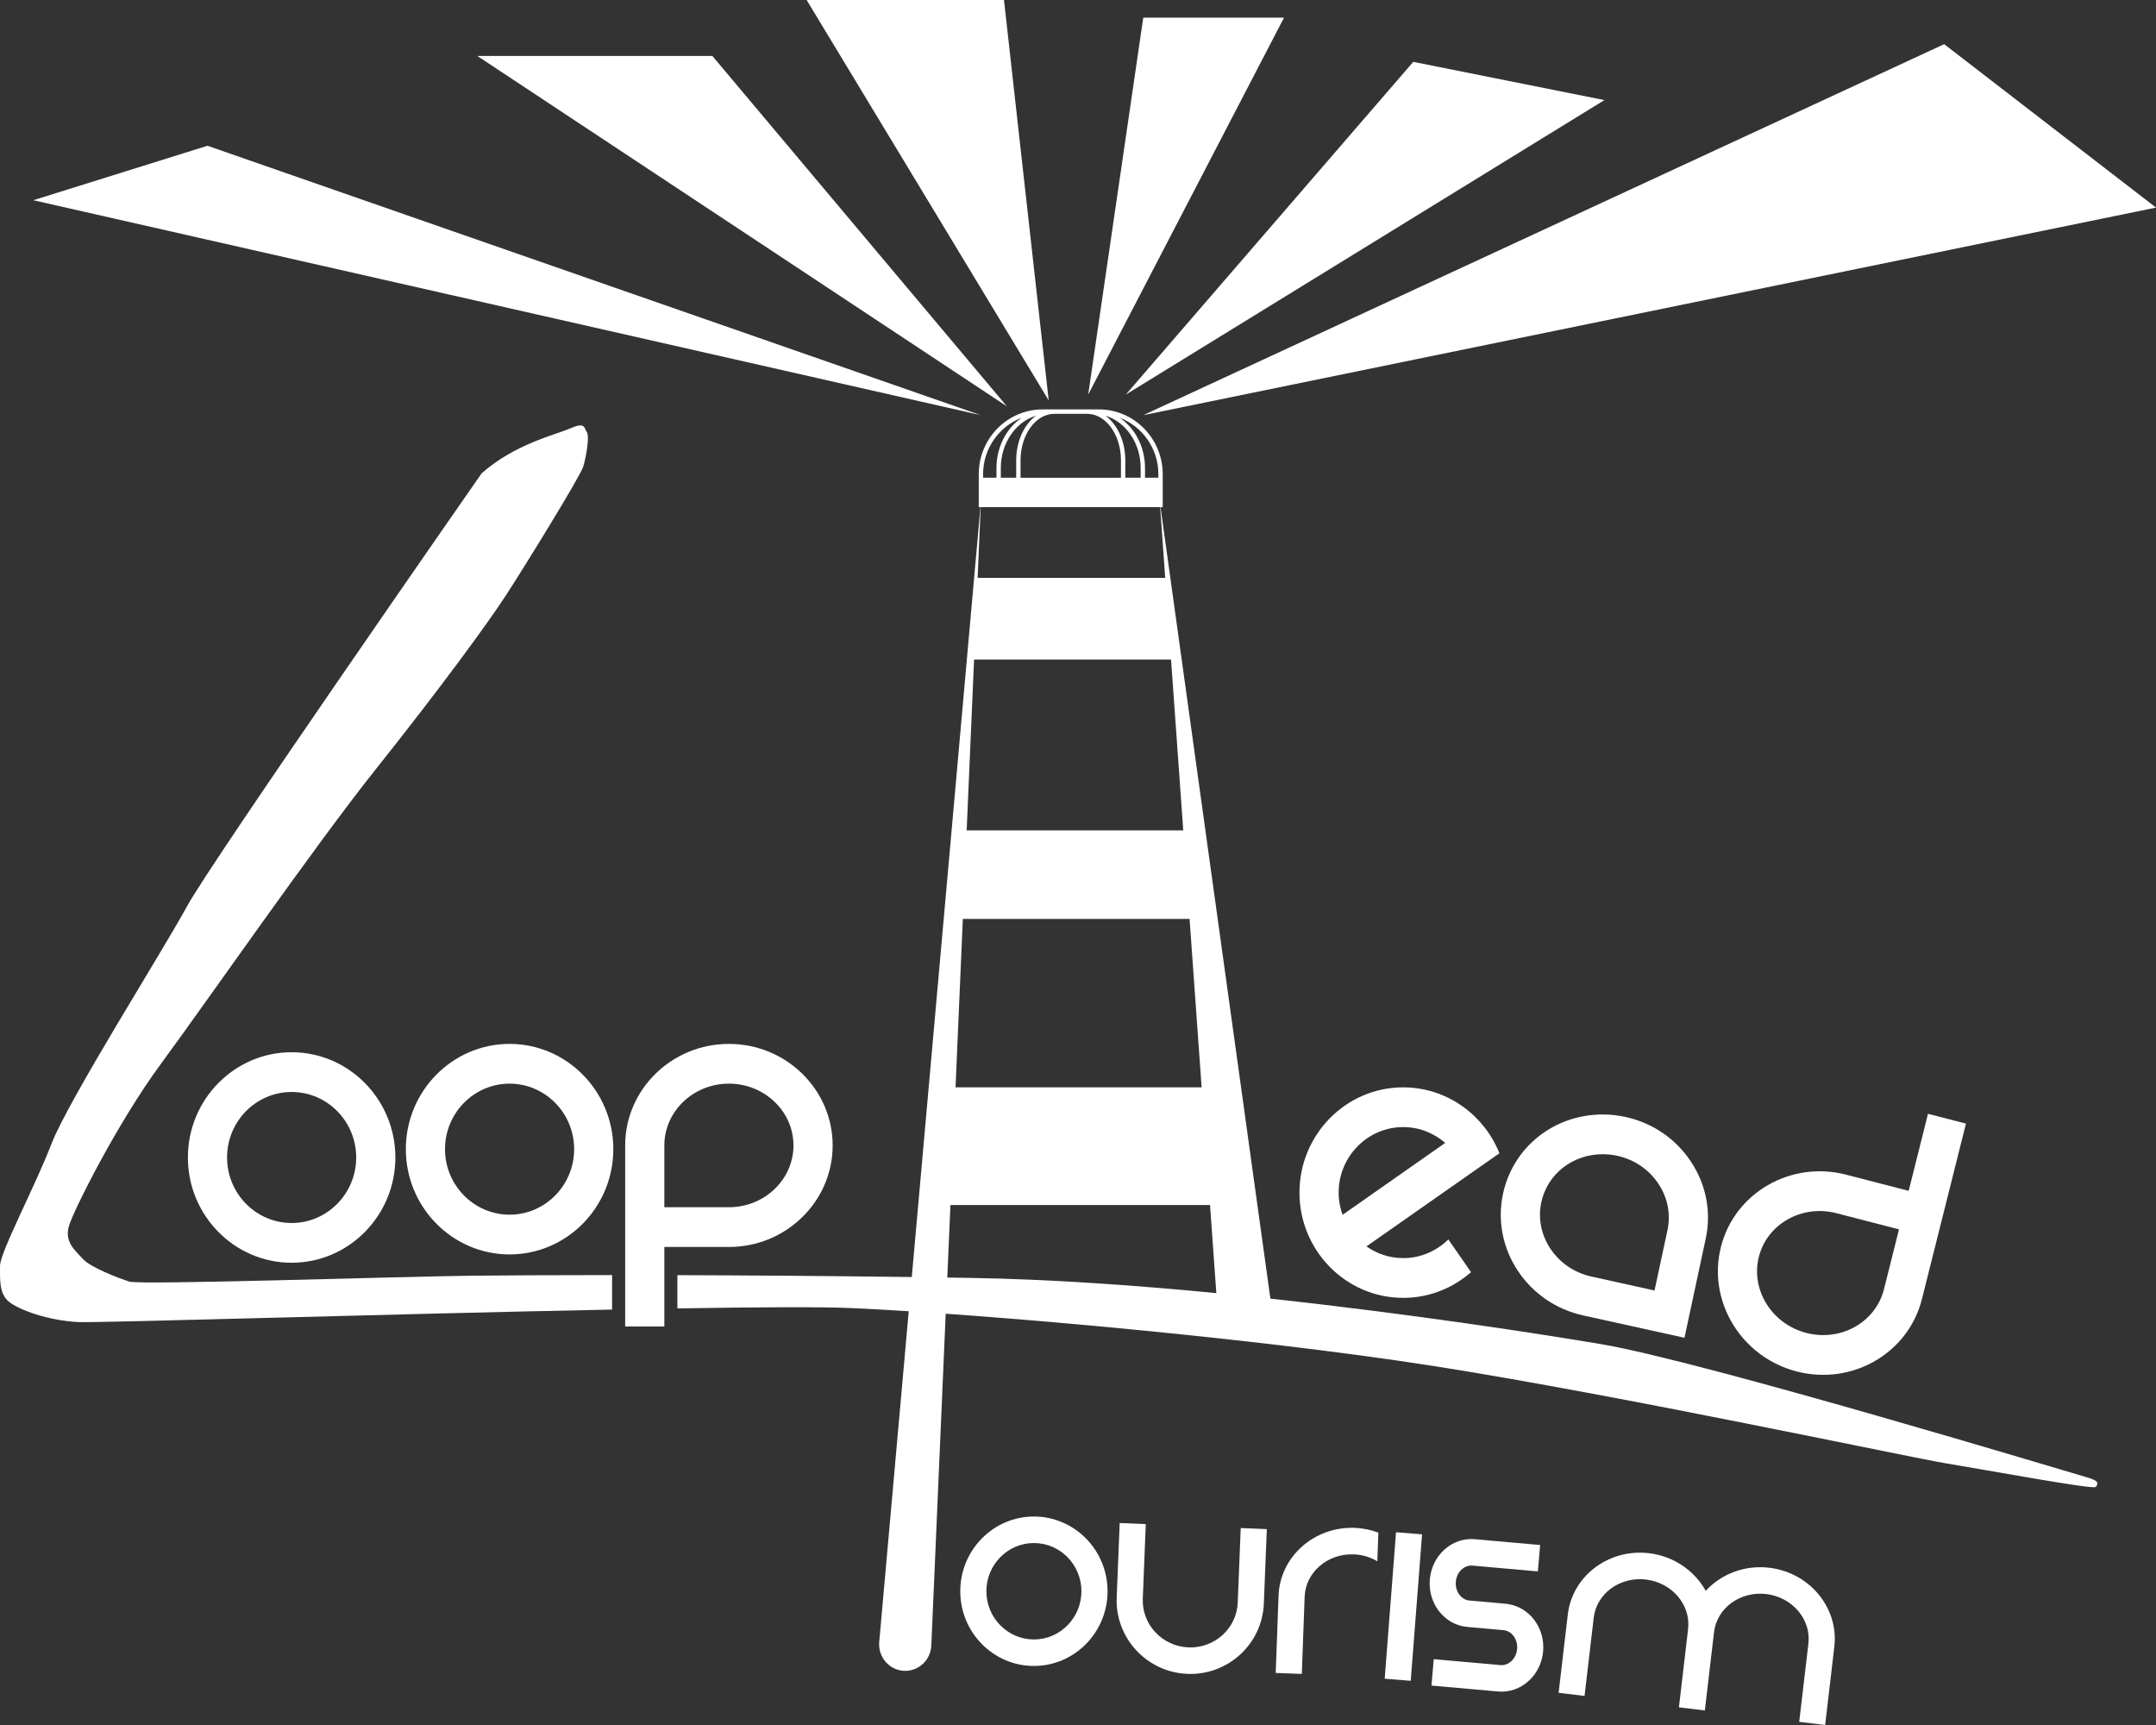 <?xml version="1.0" encoding="UTF-8"?> <!-- Generator: Adobe Illustrator 16.2.0, SVG Export Plug-In . SVG Version: 6.00 Build 0) --> <svg xmlns="http://www.w3.org/2000/svg" xmlns:xlink="http://www.w3.org/1999/xlink" version="1.1" id="Layer_1" x="0px" y="0px" width="250px" height="200px" viewBox="0 0 250 200" xml:space="preserve"><rect x="0" y="0" width="250" height="200" fill="#333333" stroke="none"/> <path fill="#FFFFFF" d="M59.089,145.441c-6.633,0-12.03-5.476-12.03-12.206c0-6.729,5.396-12.203,12.03-12.203 c6.632,0,12.028,5.475,12.028,12.203C71.117,139.966,65.721,145.441,59.089,145.441z M59.089,125.64 c-4.128,0-7.487,3.409-7.487,7.596c0,4.189,3.359,7.596,7.487,7.596c4.127,0,7.486-3.406,7.486-7.596 C66.575,129.049,63.216,125.64,59.089,125.64z"></path> <path fill="#FFFFFF" d="M33.816,146.406c-6.632,0-12.028-5.475-12.028-12.205c0-6.729,5.396-12.203,12.028-12.203 c6.633,0,12.03,5.475,12.03,12.203C45.846,140.932,40.449,146.406,33.816,146.406z M33.816,126.605 c-4.127,0-7.486,3.408-7.486,7.596c0,4.188,3.358,7.596,7.486,7.596c4.128,0,7.487-3.407,7.487-7.596 C41.303,130.014,37.944,126.605,33.816,126.605z"></path> <path fill="#FFFFFF" d="M119.887,193.154c-4.708,0-8.539-3.886-8.539-8.661c0-4.777,3.831-8.664,8.539-8.664 c4.708,0,8.539,3.887,8.539,8.664C128.426,189.269,124.595,193.154,119.887,193.154z M119.887,178.902 c-3.038,0-5.51,2.508-5.51,5.591c0,3.082,2.472,5.589,5.51,5.589s5.51-2.507,5.51-5.589 C125.397,181.41,122.925,178.902,119.887,178.902z"></path> <path fill="#FFFFFF" d="M137.677,194.072c-4.704-0.194-8.378-4.161-8.19-8.841l0.347-8.648l3.026,0.125l-0.348,8.649 c-0.119,2.985,2.252,5.518,5.288,5.644s5.603-2.201,5.722-5.189l0.348-8.649l3.025,0.126l-0.347,8.648 C146.36,190.616,142.381,194.266,137.677,194.072z"></path> <path fill="#FFFFFF" d="M174.893,185.986l0.002-0.017l-4.498-0.399c-0.971-0.087-1.683-1.066-1.586-2.183 c0.097-1.118,0.966-1.956,1.938-1.869l7.575,0.676l0.265-3.062l-7.574-0.675c-2.635-0.235-4.977,1.855-5.22,4.661 c-0.243,2.803,1.703,5.276,4.338,5.512l4.198,0.374c0.972,0.086,1.684,1.065,1.587,2.183c-0.097,1.118-0.966,1.955-1.938,1.867 l-7.728-0.688l-0.266,3.062l7.729,0.688c2.635,0.233,4.976-1.856,5.219-4.661C179.167,188.759,177.375,186.374,174.893,185.986z"></path> <path fill="#FFFFFF" d="M205.177,181.77c-2.89-0.351-5.606,0.736-7.388,2.674c-1.281-2.307-3.672-4.01-6.562-4.36 c-4.675-0.564-8.905,2.622-9.432,7.104l-1.065,9.081l3.007,0.363l1.065-9.081c0.328-2.799,3.05-4.779,6.066-4.414 c3.018,0.363,5.204,2.938,4.876,5.736l-1.065,9.081l3.007,0.361l1.065-9.078c0.328-2.799,3.05-4.782,6.066-4.418 c3.018,0.365,5.205,2.938,4.877,5.74l-1.066,9.078l3.008,0.363l1.064-9.078C213.228,186.439,209.852,182.334,205.177,181.77z"></path> <path fill="#FFFFFF" d="M195.324,155.105l-11.754-2.594c-3.121-0.69-5.806-2.522-7.561-5.162c-1.776-2.671-2.389-5.846-1.727-8.936 c1.162-5.417,5.917-9.199,11.564-9.199c0.887,0,1.781,0.098,2.656,0.29c3.121,0.69,5.807,2.522,7.561,5.16 c1.777,2.672,2.391,5.846,1.727,8.938L195.324,155.105z M185.848,133.822c-3.492,0-6.422,2.291-7.125,5.572 c-0.397,1.85-0.023,3.76,1.053,5.378c1.098,1.651,2.789,2.801,4.761,3.235l7.315,1.615l1.501-7c0.397-1.851,0.023-3.762-1.053-5.379 c-1.098-1.651-2.788-2.801-4.761-3.235C186.979,133.884,186.41,133.822,185.848,133.822z"></path> <path fill="#FFFFFF" d="M208.34,159.01c6.428,1.661,12.941-2.106,14.52-8.396l0.933-3.718l1.931-7.69l2.24-8.933l-4.402-1.138 l-2.24,8.933l-7.256-1.875c-6.428-1.659-12.941,2.107-14.52,8.398S201.911,157.351,208.34,159.01z M212.944,140.659l7.255,1.875 l-0.81,3.225l-0.933,3.717c-0.961,3.828-4.996,6.103-8.996,5.067c-4.002-1.032-6.475-4.987-5.515-8.815 C204.907,141.901,208.943,139.627,212.944,140.659z"></path> <path fill="#FFFFFF" d="M162.71,145.868c-1.583,0-3.052-0.506-4.263-1.36l11.52-8.066l3.897-2.73 c-0.577-1.45-1.421-2.761-2.471-3.87c-2.19-2.322-5.272-3.774-8.684-3.774c-6.633,0-12.029,5.477-12.029,12.206 c0,6.729,5.396,12.203,12.029,12.203c3.005,0,5.753-1.125,7.864-2.98l-2.633-3.8C166.591,145.038,164.745,145.868,162.71,145.868z M162.71,130.677c1.858,0,3.558,0.695,4.868,1.835l-11.901,8.337c-0.288-0.805-0.454-1.67-0.454-2.576 C155.223,134.085,158.582,130.677,162.71,130.677z"></path> <path fill="#FFFFFF" d="M157.088,177.144c-4.704-0.178-8.667,3.348-8.832,7.857l-0.33,8.963l3.027,0.115l0.328-8.963 c0.104-2.818,2.658-5.017,5.693-4.9c1.007,0.037,1.938,0.327,2.734,0.799l0.123-3.317 C158.975,177.378,158.055,177.18,157.088,177.144z"></path> <polygon fill="#FFFFFF" points="163.582,194.875 160.562,194.635 161.878,177.651 164.897,177.893 "></polygon> <polygon fill="#FFFFFF" points="132.567,48.135 225.437,5.121 250,24.068 "></polygon> <polygon fill="#FFFFFF" points="130.549,45.745 163.877,7.169 186.037,11.607 "></polygon> <polygon fill="#FFFFFF" points="126.184,45.745 132.567,2.049 148.887,2.049 "></polygon> <polygon fill="#FFFFFF" points="121.604,46.428 116.417,0 93.535,0 "></polygon> <polygon fill="#FFFFFF" points="116.752,47.11 82.6,6.486 55.345,6.486 "></polygon> <polygon fill="#FFFFFF" points="113.724,48.135 24.059,16.899 3.863,23.214 "></polygon> <path fill="#FFFFFF" d="M127.419,47.468h-0.643h-0.717h-3.802h-0.716h-0.644c-4.083,0-7.406,3.372-7.406,7.513v0.408v3.414h21.333 V55.39v-0.408C134.824,50.84,131.503,47.468,127.419,47.468z M117.833,55.39h-1.782v-1.123c0-2.906,1.734-5.352,4.078-6.067 c-1.367,1.005-2.296,2.946-2.296,5.173V55.39z M132.266,55.39h-1.781v-2.018c0-2.227-0.93-4.167-2.297-5.173 c2.344,0.716,4.078,3.161,4.078,6.067V55.39z M126.06,47.98c2.161,0,3.92,2.419,3.92,5.392v2.018h-11.642v-2.018 c0-2.973,1.759-5.392,3.92-5.392H126.06z M113.996,54.981c0-2.996,1.868-5.55,4.482-6.548c-1.752,1.188-2.932,3.354-2.932,5.833 v1.123h-1.55V54.981z M132.771,55.39v-1.123c0-2.479-1.18-4.645-2.932-5.833c2.613,0.998,4.48,3.553,4.48,6.548v0.408H132.771z"></path> <path fill="none" d="M110.208,139.711l-0.364,8.409c0.867,0.013,1.74,0.028,2.618,0.042c9.064,0.141,18.971,0.835,28.579,1.765 l-0.73-10.216H110.208z"></path> <polygon fill="none" points="110.8,126.066 139.334,126.066 137.938,106.539 111.646,106.539 "></polygon> <polygon fill="none" points="137.938,106.539 111.646,106.539 110.8,126.066 139.334,126.066 "></polygon> <path fill="none" d="M110.208,139.711l-0.364,8.409c0.867,0.013,1.74,0.028,2.618,0.042c9.064,0.141,18.971,0.835,28.579,1.765 l-0.73-10.216H110.208z"></path> <polygon fill="none" points="112.092,96.271 137.204,96.271 135.789,76.47 112.95,76.47 "></polygon> <polygon fill="none" points="135.789,76.47 112.95,76.47 112.092,96.271 137.204,96.271 "></polygon> <polygon fill="none" points="137.938,106.539 111.646,106.539 110.8,126.066 139.334,126.066 "></polygon> <path fill="none" d="M110.208,139.711l-0.364,8.409c0.867,0.013,1.74,0.028,2.618,0.042c9.064,0.141,18.971,0.835,28.579,1.765 l-0.73-10.216H110.208z"></path> <path fill="#FFFFFF" d="M242.008,171.29c-1.514-0.427-44.667-13.485-56.359-15.448c-6.907-1.159-21.768-3.479-38.339-5.272 l-6.112-44.03l-1.426-10.268l-2.749-19.801l-1.315-9.473l-1.227-8.836l0.631,8.836h-21.75l0.382-8.836l-0.788,8.836l-0.845,9.473 l-1.766,19.801l-0.916,10.268l-3.703,41.523c-10.091-0.133-19.304-0.195-27.179-0.218v3.854c9.133-0.148,16.566-0.192,20.118-0.041 c1.908,0.085,4.171,0.209,6.707,0.368l-3.426,38.419l0,0c-0.11,1.694,1.152,3.155,2.821,3.27c1.668,0.111,3.111-1.169,3.222-2.863h0 l1.67-38.537c9.011,0.638,20.435,1.635,31.754,2.865c2.223,0.241,4.441,0.491,6.638,0.75c6.477,0.763,12.751,1.597,18.33,2.472 c21.703,3.415,55.1,10.583,59.306,11.268c4.205,0.682,17.076,3.07,17.328,2.731C243.27,172.058,243.522,171.716,242.008,171.29z M112.95,76.47h22.839l1.415,19.801h-25.112L112.95,76.47z M111.646,106.539h26.292l1.396,19.527H110.8L111.646,106.539z M112.462,148.162c-0.878-0.014-1.751-0.029-2.618-0.042l0.364-8.409h30.102l0.73,10.216 C131.434,148.997,121.527,148.303,112.462,148.162z"></path> <path fill="#FFFFFF" d="M55.008,147.904c-8.581,0.086-38.78,1.11-40.042,0.684c-1.262-0.426-4.458-1.624-5.384-2.646 c-0.925-1.024-2.104-1.963-1.599-3.755s5.636-12.011,10.684-18.852c5.047-6.838,17.762-25.187,24.906-34.148 c7.144-8.961,12.864-16.728,15.135-20.227c2.271-3.5,8.581-13.741,8.917-14.851c0.337-1.108,0.758-3.499,0.42-4.011 c-0.336-0.512-0.168-1.195-1.935-0.427s-6.393,1.793-10.262,5.207c0,0-31.377,45.062-34.153,50.185 c-2.776,5.118-13.795,22.529-15.731,27.565c-1.935,5.036-5.963,12.544-5.963,14.168c0,1.621-0.093,3.157,1,4.097 c1.094,0.938,4.542,2.219,8.076,2.39c2.382,0.113,36.015-0.936,61.899-1.448v-3.999C63.905,147.837,58.41,147.871,55.008,147.904z"></path> <path fill="#FFFFFF" d="M84.521,121.032c-6.633,0-12.029,5.28-12.029,11.771v3.836v7.937v9.217h4.542v-9.217h7.487 c6.632,0,12.029-5.281,12.029-11.772S91.153,121.032,84.521,121.032z M84.521,139.968h-7.487v-3.328v-3.836 c0-3.949,3.358-7.164,7.487-7.164c4.127,0,7.486,3.215,7.486,7.164C92.007,136.754,88.648,139.968,84.521,139.968z"></path> </svg> 
